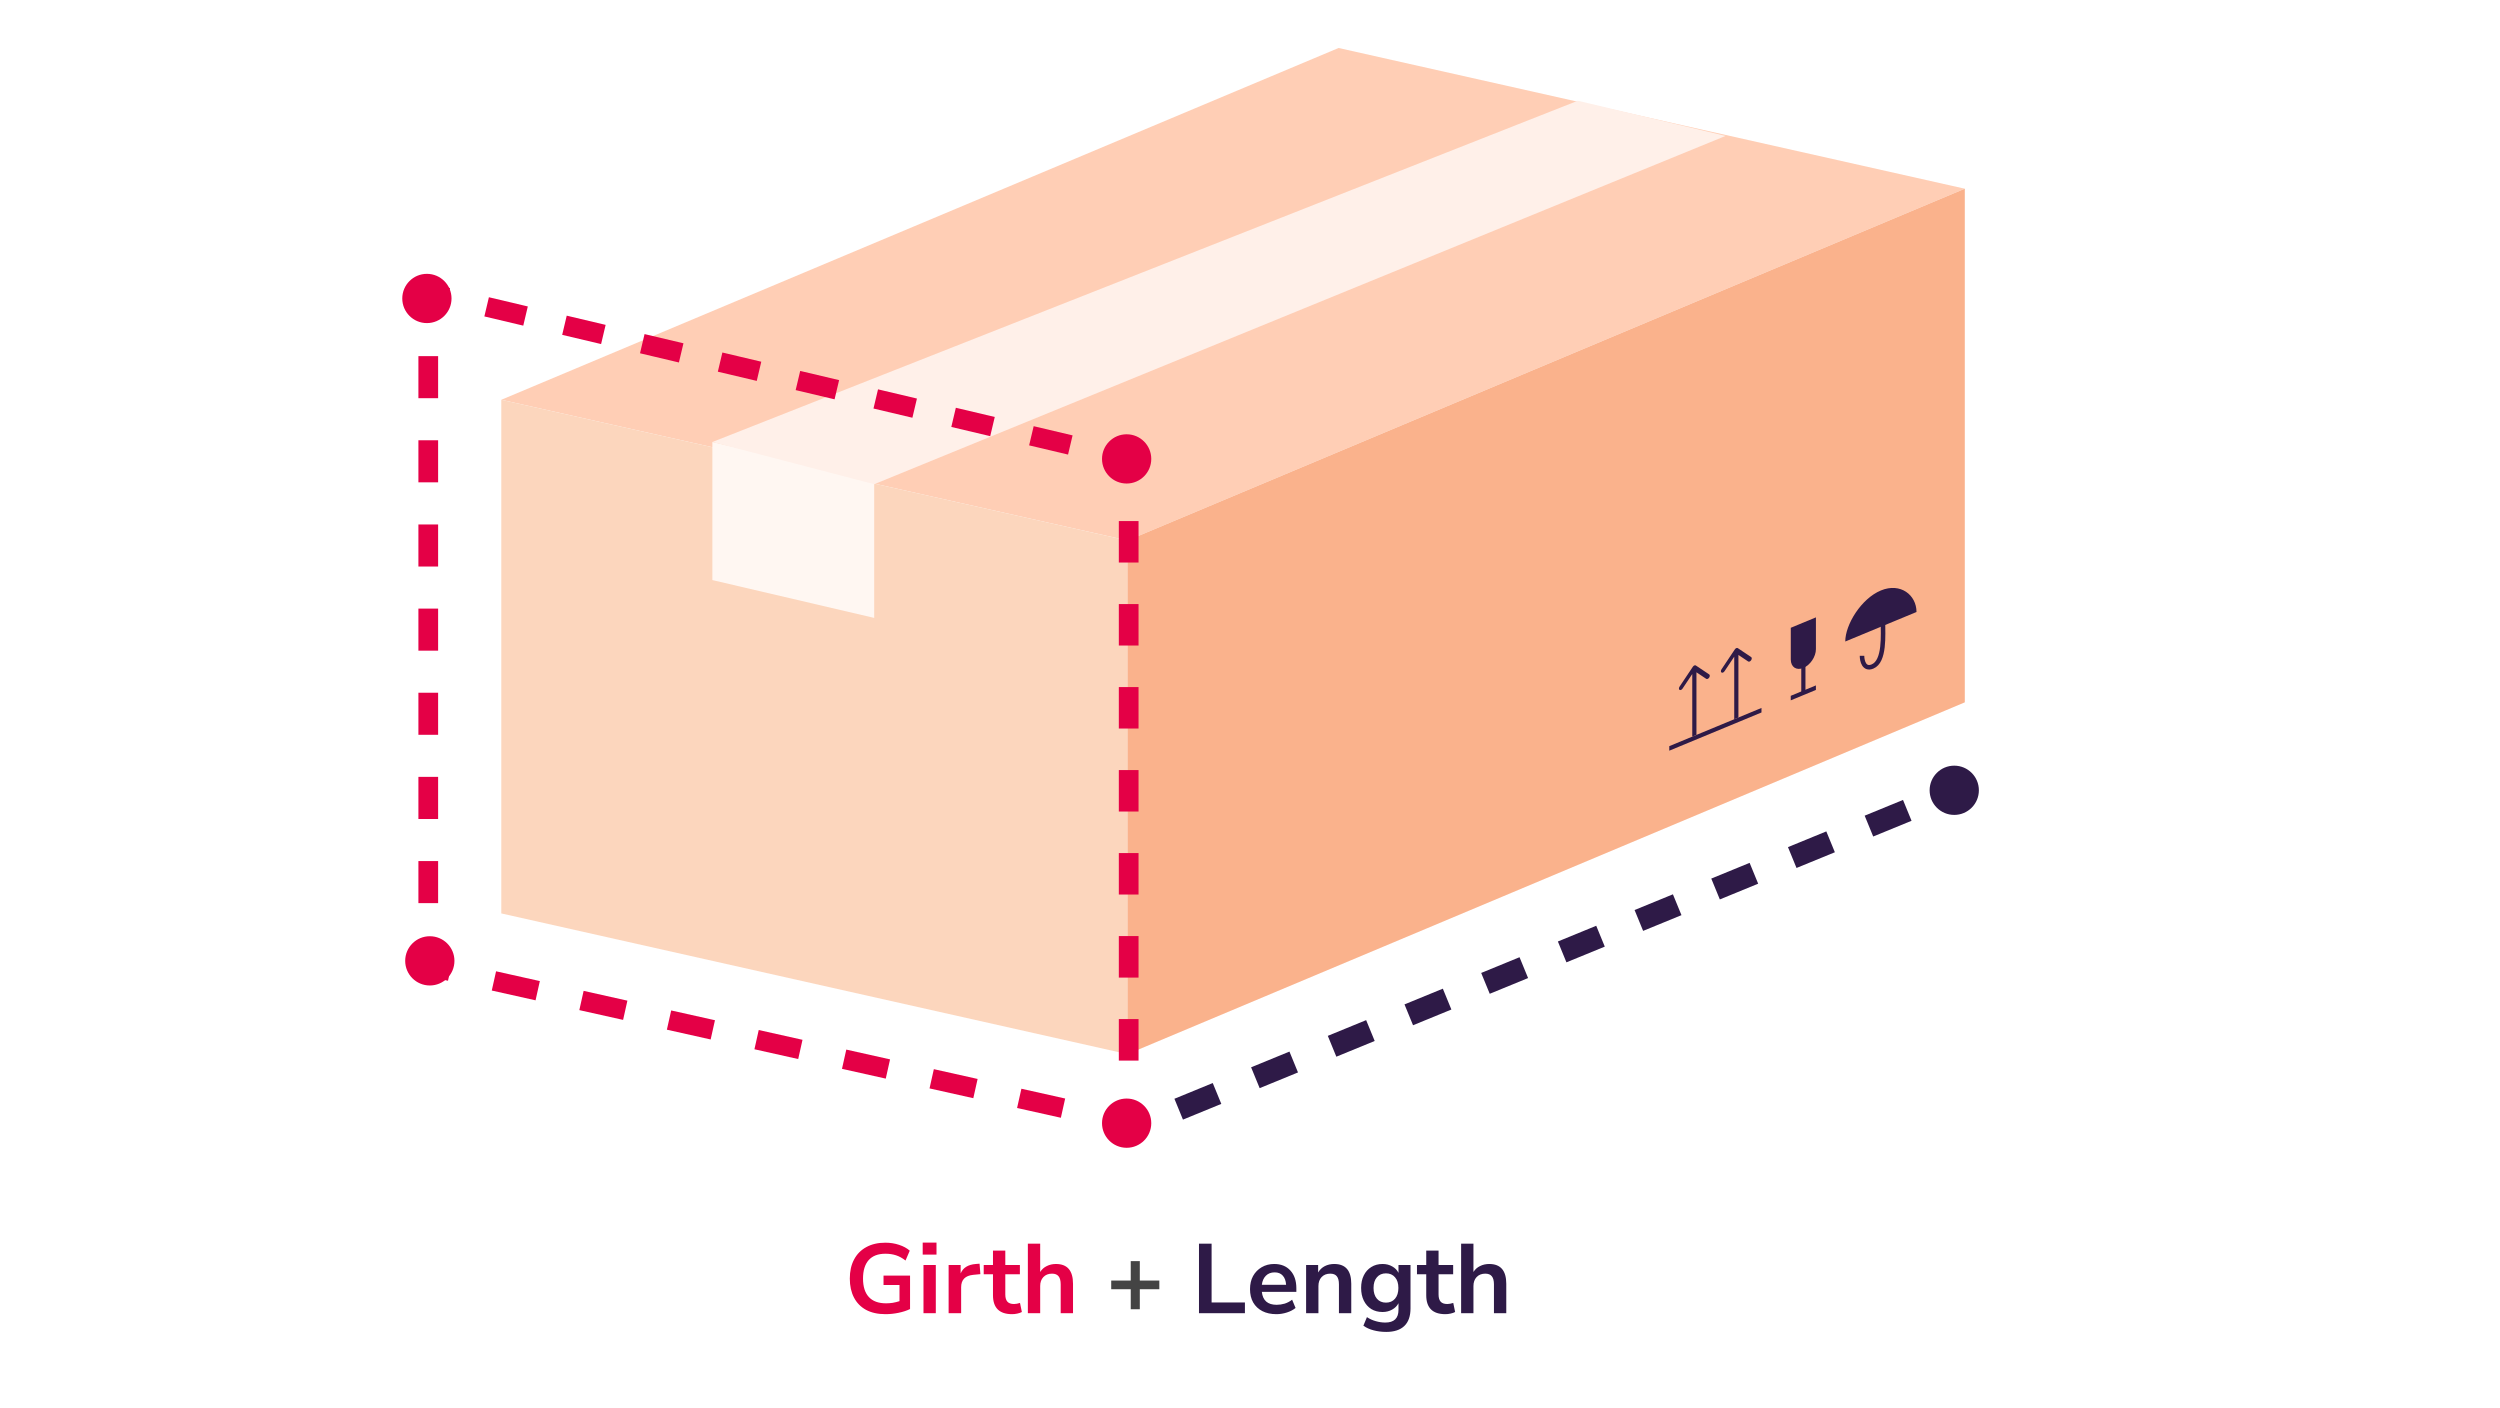 <svg width="355" height="200" viewBox="0 0 355 200" fill="none" xmlns="http://www.w3.org/2000/svg">
<rect x="0" y="0" width="355" height="200" fill="#333333" stroke="none"/>
<rect width="355" height="199.983" fill="white"/>
<path d="M190.079 6.813L71.183 56.77L160.105 76.752L279.002 26.796L190.079 6.813Z" fill="#FFCEB5"/>
<path fill-rule="evenodd" clip-rule="evenodd" d="M279.609 113.202L276.887 114.319L275.672 111.358L278.395 110.241L279.609 113.202ZM271.441 116.552L265.996 118.785L264.782 115.825L270.227 113.591L271.441 116.552ZM260.551 121.019L255.105 123.252L253.891 120.291L259.336 118.058L260.551 121.019ZM249.66 125.485L244.215 127.719L243 124.758L248.446 122.525L249.66 125.485ZM238.769 129.952L233.324 132.185L232.11 129.225L237.555 126.991L238.769 129.952ZM227.879 134.419L222.433 136.652L221.219 133.691L226.664 131.458L227.879 134.419ZM216.988 138.885L211.543 141.118L210.328 138.158L215.774 135.924L216.988 138.885ZM206.097 143.352L200.652 145.585L199.438 142.624L204.883 140.391L206.097 143.352ZM195.207 147.818L189.761 150.052L188.547 147.091L193.993 144.858L195.207 147.818ZM184.316 152.285L178.871 154.518L177.657 151.558L183.102 149.324L184.316 152.285ZM173.426 156.752L167.98 158.985L166.766 156.024L172.211 153.791L173.426 156.752ZM162.535 161.218L159.812 162.335L158.598 159.374L161.321 158.258L162.535 161.218Z" fill="#2E1A47"/>
<path d="M125.741 186.612C124.649 186.612 123.725 186.406 122.969 185.996C122.222 185.585 121.653 185.002 121.261 184.246C120.869 183.49 120.673 182.594 120.673 181.558C120.673 180.512 120.873 179.612 121.275 178.856C121.676 178.09 122.255 177.502 123.011 177.092C123.767 176.672 124.672 176.462 125.727 176.462C126.417 176.462 127.066 176.564 127.673 176.77C128.279 176.966 128.783 177.241 129.185 177.596L128.583 178.996C128.144 178.65 127.696 178.403 127.239 178.254C126.781 178.104 126.277 178.03 125.727 178.03C124.681 178.03 123.888 178.333 123.347 178.94C122.815 179.546 122.549 180.419 122.549 181.558C122.549 182.706 122.824 183.578 123.375 184.176C123.925 184.773 124.742 185.072 125.825 185.072C126.133 185.072 126.445 185.048 126.763 185.002C127.089 184.946 127.411 184.866 127.729 184.764V182.468H125.461V181.138H129.227V185.884C128.769 186.108 128.228 186.285 127.603 186.416C126.977 186.546 126.357 186.612 125.741 186.612ZM131.023 178.156V176.448H132.983V178.156H131.023ZM131.135 186.472V179.626H132.885V186.472H131.135ZM134.704 186.472V179.626H136.412V180.83C136.748 180.018 137.466 179.57 138.568 179.486L139.1 179.444L139.212 180.928L138.204 181.026C137.056 181.138 136.482 181.726 136.482 182.79V186.472H134.704ZM143.719 186.612C141.908 186.612 141.003 185.716 141.003 183.924V180.942H139.687V179.626H141.003V177.582H142.753V179.626H144.825V180.942H142.753V183.826C142.753 184.274 142.851 184.61 143.047 184.834C143.243 185.058 143.56 185.17 143.999 185.17C144.129 185.17 144.265 185.156 144.405 185.128C144.545 185.09 144.689 185.053 144.839 185.016L145.105 186.304C144.937 186.397 144.722 186.472 144.461 186.528C144.209 186.584 143.961 186.612 143.719 186.612ZM145.956 186.472V176.602H147.706V180.62C147.939 180.246 148.252 179.966 148.644 179.78C149.036 179.584 149.47 179.486 149.946 179.486C151.56 179.486 152.368 180.424 152.368 182.3V186.472H150.618V182.384C150.618 181.852 150.515 181.464 150.31 181.222C150.114 180.979 149.806 180.858 149.386 180.858C148.872 180.858 148.462 181.021 148.154 181.348C147.855 181.665 147.706 182.09 147.706 182.622V186.472H145.956Z" fill="#E40046"/>
<path d="M160.565 185.912V183.07H157.793V181.838H160.565V179.08H161.853V181.838H164.625V183.07H161.853V185.912H160.565Z" fill="#444444"/>
<path d="M170.255 186.472V176.602H172.047V184.946H176.779V186.472H170.255ZM181.254 186.612C180.479 186.612 179.812 186.467 179.252 186.178C178.692 185.888 178.258 185.478 177.95 184.946C177.651 184.414 177.502 183.784 177.502 183.056C177.502 182.346 177.646 181.726 177.936 181.194C178.234 180.662 178.64 180.246 179.154 179.948C179.676 179.64 180.269 179.486 180.932 179.486C181.902 179.486 182.668 179.794 183.228 180.41C183.797 181.026 184.082 181.866 184.082 182.93V183.448H179.182C179.312 184.67 180.012 185.282 181.282 185.282C181.664 185.282 182.047 185.226 182.43 185.114C182.812 184.992 183.162 184.806 183.48 184.554L183.97 185.73C183.643 186 183.232 186.215 182.738 186.374C182.243 186.532 181.748 186.612 181.254 186.612ZM181.002 180.676C180.488 180.676 180.073 180.834 179.756 181.152C179.438 181.469 179.247 181.898 179.182 182.44H182.626C182.588 181.87 182.43 181.436 182.15 181.138C181.879 180.83 181.496 180.676 181.002 180.676ZM185.467 186.472V179.626H187.175V180.69C187.409 180.298 187.721 179.999 188.113 179.794C188.515 179.588 188.963 179.486 189.457 179.486C191.072 179.486 191.879 180.424 191.879 182.3V186.472H190.129V182.384C190.129 181.852 190.027 181.464 189.821 181.222C189.625 180.979 189.317 180.858 188.897 180.858C188.384 180.858 187.973 181.021 187.665 181.348C187.367 181.665 187.217 182.09 187.217 182.622V186.472H185.467ZM196.849 189.132C196.214 189.132 195.617 189.057 195.057 188.908C194.506 188.768 194.021 188.548 193.601 188.25L194.105 187.032C194.497 187.293 194.917 187.484 195.365 187.606C195.813 187.736 196.261 187.802 196.709 187.802C197.96 187.802 198.585 187.2 198.585 185.996V185.058C198.389 185.44 198.086 185.744 197.675 185.968C197.274 186.192 196.826 186.304 196.331 186.304C195.715 186.304 195.178 186.164 194.721 185.884C194.264 185.594 193.909 185.193 193.657 184.68C193.405 184.166 193.279 183.569 193.279 182.888C193.279 182.206 193.405 181.614 193.657 181.11C193.909 180.596 194.264 180.2 194.721 179.92C195.178 179.63 195.715 179.486 196.331 179.486C196.844 179.486 197.302 179.602 197.703 179.836C198.104 180.06 198.398 180.363 198.585 180.746V179.626H200.293V185.786C200.293 186.896 199.999 187.732 199.411 188.292C198.823 188.852 197.969 189.132 196.849 189.132ZM196.807 184.974C197.348 184.974 197.778 184.787 198.095 184.414C198.412 184.04 198.571 183.532 198.571 182.888C198.571 182.244 198.412 181.74 198.095 181.376C197.778 181.002 197.348 180.816 196.807 180.816C196.266 180.816 195.836 181.002 195.519 181.376C195.202 181.74 195.043 182.244 195.043 182.888C195.043 183.532 195.202 184.04 195.519 184.414C195.836 184.787 196.266 184.974 196.807 184.974ZM205.242 186.612C203.431 186.612 202.526 185.716 202.526 183.924V180.942H201.21V179.626H202.526V177.582H204.276V179.626H206.348V180.942H204.276V183.826C204.276 184.274 204.374 184.61 204.57 184.834C204.766 185.058 205.083 185.17 205.522 185.17C205.653 185.17 205.788 185.156 205.928 185.128C206.068 185.09 206.213 185.053 206.362 185.016L206.628 186.304C206.46 186.397 206.245 186.472 205.984 186.528C205.732 186.584 205.485 186.612 205.242 186.612ZM207.479 186.472V176.602H209.229V180.62C209.462 180.246 209.775 179.966 210.167 179.78C210.559 179.584 210.993 179.486 211.469 179.486C213.084 179.486 213.891 180.424 213.891 182.3V186.472H212.141V182.384C212.141 181.852 212.038 181.464 211.833 181.222C211.637 180.979 211.329 180.858 210.909 180.858C210.396 180.858 209.985 181.021 209.677 181.348C209.378 181.665 209.229 182.09 209.229 182.622V186.472H207.479Z" fill="#2E1A47"/>
<path d="M71.183 56.77L160.105 76.752V149.689L71.183 129.706V56.77Z" fill="#FCD6BD"/>
<path d="M279.002 26.796L160.105 76.752V149.689L279.002 99.732V26.796Z" fill="#FAB28C"/>
<rect width="14.169" height="0.644" transform="matrix(0.924 -0.383 0 1 237.038 105.954)" fill="#2E1A47"/>
<path d="M254.287 98.806L257.857 97.327V97.971L254.287 99.45V98.806Z" fill="#2E1A47"/>
<path d="M256.375 94.401L256.375 98.265L255.78 98.511L255.78 94.647L256.375 94.401Z" fill="#2E1A47"/>
<path d="M240.809 94.498C240.693 94.421 240.505 94.499 240.388 94.673L238.495 97.506C238.379 97.68 238.379 97.884 238.495 97.962C238.611 98.039 238.8 97.961 238.916 97.787L240.599 95.269L242.282 96.393C242.398 96.471 242.586 96.393 242.702 96.219C242.819 96.045 242.819 95.841 242.702 95.763L240.809 94.498ZM240.896 104.351V94.69L240.301 94.936V104.597L240.896 104.351Z" fill="#2E1A47"/>
<path d="M246.769 92.035C246.653 91.957 246.464 92.035 246.348 92.209L244.455 95.042C244.339 95.216 244.339 95.42 244.455 95.498C244.571 95.575 244.759 95.497 244.876 95.323L246.558 92.805L248.241 93.929C248.358 94.007 248.546 93.929 248.662 93.755C248.778 93.581 248.778 93.377 248.662 93.3L246.769 92.035ZM246.856 101.887V92.226L246.261 92.473V102.133L246.856 101.887Z" fill="#2E1A47"/>
<path d="M254.291 89.145L257.861 87.666V92.175C257.861 93.242 257.062 94.438 256.076 94.846V94.846C255.09 95.255 254.291 94.721 254.291 93.653V89.145Z" fill="#2E1A47"/>
<path d="M272.143 86.904C267.085 88.999 267.085 88.999 262.027 91.094C262.027 88.686 264.292 85.003 267.085 83.846C269.878 82.689 272.143 84.496 272.143 86.904Z" fill="#2E1A47"/>
<path d="M267.38 88.232C267.38 90.164 267.679 93.905 265.892 94.645C264.704 95.137 264.406 93.837 264.406 93.125" stroke="#2E1A47" stroke-width="0.644"/>
<path d="M101.157 62.764L124.137 68.136V87.743L101.157 82.371V62.764Z" fill="#FFF7F2"/>
<path d="M224.05 14.306L245.031 19.302L124.137 68.759L101.157 62.764L224.05 14.306Z" fill="#FFF0E9"/>
<circle cx="60.62" cy="42.383" r="3.497" fill="#E40046"/>
<circle cx="61.034" cy="136.442" r="3.497" fill="#E40046"/>
<circle cx="277.503" cy="112.221" r="3.497" fill="#2E1A47"/>
<circle cx="159.983" cy="159.49" r="3.497" fill="#E40046"/>
<circle cx="159.983" cy="65.165" r="3.497" fill="#E40046"/>
<path fill-rule="evenodd" clip-rule="evenodd" d="M59.413 39.839L63.898 40.901L63.253 43.625L62.213 43.379V44.596H59.413V39.839ZM69.424 42.208L74.949 43.516L74.304 46.241L68.779 44.933L69.424 42.208ZM80.475 44.824L86 46.132L85.355 48.856L79.83 47.549L80.475 44.824ZM91.526 47.44L97.051 48.747L96.406 51.472L90.881 50.164L91.526 47.44ZM102.577 50.055L108.102 51.363L107.458 54.088L101.932 52.78L102.577 50.055ZM59.413 56.546V50.571H62.213V56.546H59.413ZM113.628 52.671L119.154 53.978L118.509 56.703L112.983 55.395L113.628 52.671ZM124.679 55.286L130.205 56.594L129.56 59.319L124.034 58.011L124.679 55.286ZM135.73 57.902L141.256 59.21L140.611 61.934L135.085 60.627L135.73 57.902ZM146.781 60.518L152.307 61.825L151.662 64.55L146.136 63.242L146.781 60.518ZM59.413 68.495V62.521H62.213V68.495H59.413ZM157.832 63.133L161.673 64.042V68.096H158.873V66.257L157.188 65.858L157.832 63.133ZM161.673 73.989V79.882H158.873V73.989H161.673ZM59.413 80.445V74.47H62.213V80.445H59.413ZM161.673 85.776V91.669H158.873V85.776H161.673ZM59.413 92.395V86.42H62.213V92.395H59.413ZM161.673 97.562V103.455H158.873V97.562H161.673ZM59.413 104.344V98.369H62.213V104.344H59.413ZM161.673 109.349V115.242H158.873V109.349H161.673ZM59.413 116.294V110.319H62.213V116.294H59.413ZM161.673 121.135V127.028H158.873V121.135H161.673ZM59.413 128.243V122.269H62.213V128.243H59.413ZM161.673 132.922V138.815H158.873V132.922H161.673ZM59.413 134.218H62.213V136.084L64.226 136.534L63.615 139.267L59.413 138.327V134.218ZM76.048 142.046L69.832 140.656L70.442 137.924L76.659 139.313L76.048 142.046ZM88.48 144.825L82.264 143.436L82.875 140.703L89.091 142.093L88.48 144.825ZM100.913 147.605L94.697 146.215L95.308 143.483L101.524 144.872L100.913 147.605ZM161.673 144.708V150.601H158.873V144.708H161.673ZM113.345 150.384L107.129 148.995L107.74 146.262L113.956 147.652L113.345 150.384ZM125.778 153.164L119.562 151.774L120.173 149.042L126.389 150.431L125.778 153.164ZM138.21 155.943L131.994 154.554L132.605 151.821L138.821 153.211L138.21 155.943ZM150.643 158.723L144.427 157.333L145.038 154.6L151.254 155.99L150.643 158.723ZM161.673 156.494V161.189L156.859 160.112L157.47 157.38L158.873 157.693V156.494H161.673Z" fill="#E40046"/>
</svg>
